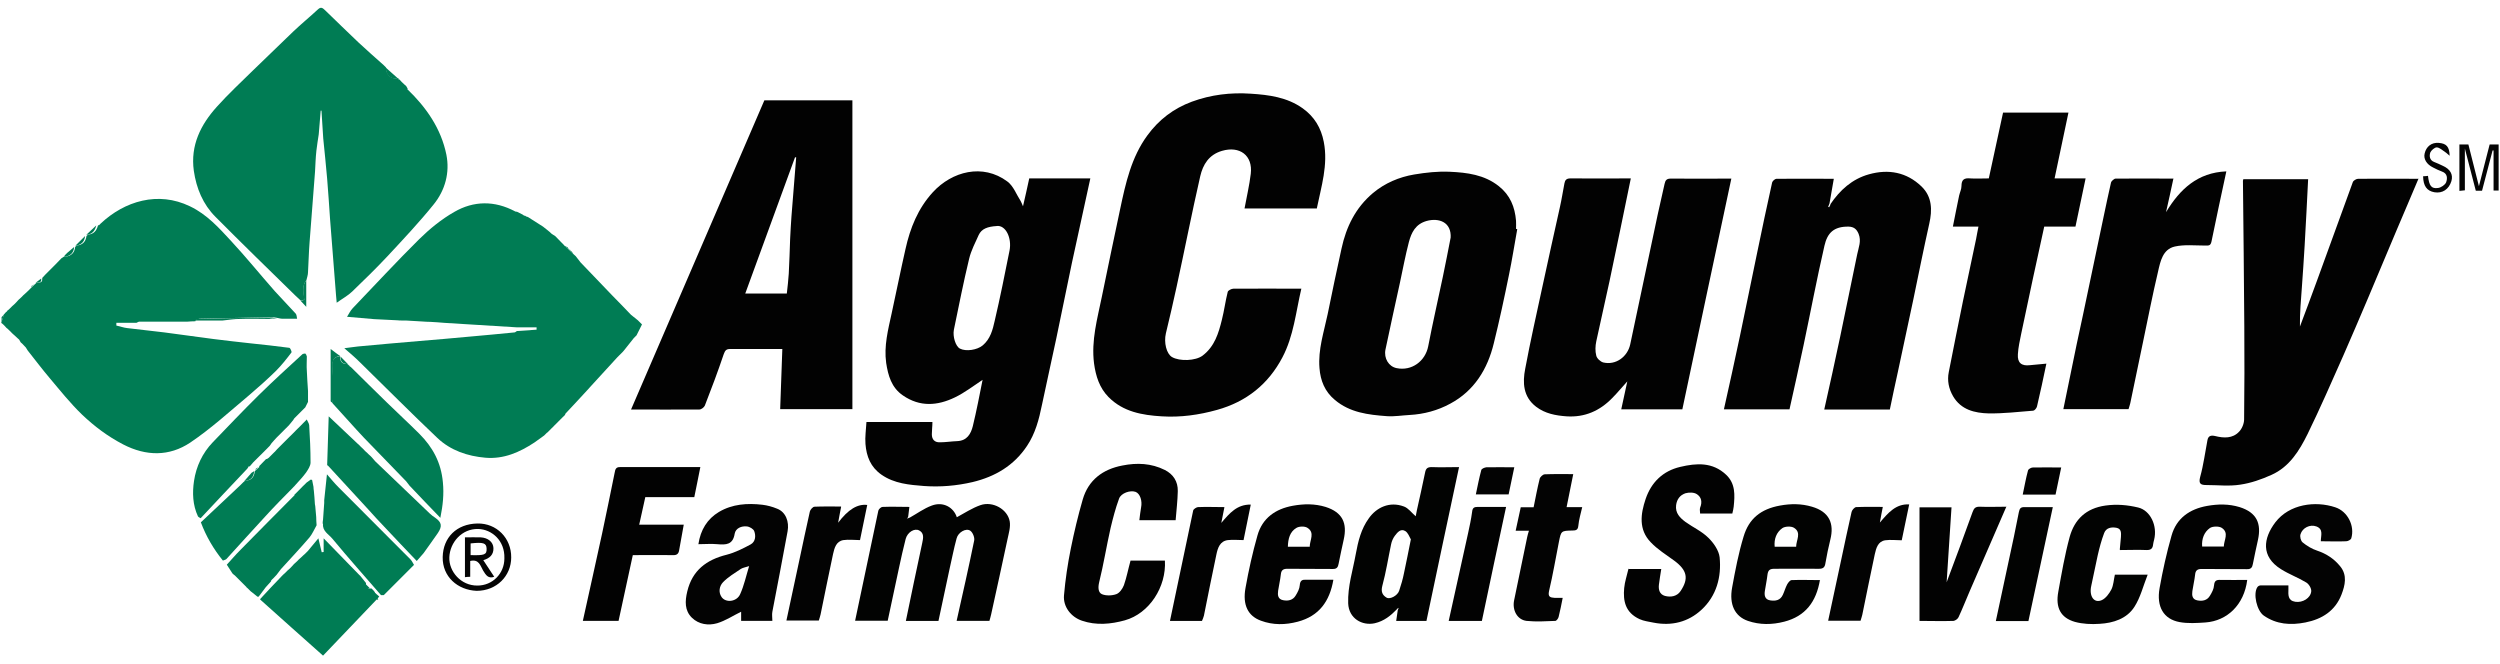 <?xml version="1.0" encoding="UTF-8"?><svg id="uuid-a65dd9c2-bbf5-4504-b418-579a5bbd0029" xmlns="http://www.w3.org/2000/svg" xmlns:xlink="http://www.w3.org/1999/xlink" viewBox="0 0 128.08 34"><defs><clipPath id="uuid-112d5a03-c4d6-443c-bd6c-811b76182880"><rect x=".08" width="128" height="34" fill="none" stroke-width="0"/></clipPath></defs><g clip-path="url(#uuid-112d5a03-c4d6-443c-bd6c-811b76182880)"><path d="m44.42,21.62h3.35c0,.22-.03.42-.03.63,0,.26.14.42.41.41.3,0,.6-.05.89-.06.5-.02.7-.37.8-.77.19-.78.34-1.57.5-2.37-.47.31-.92.66-1.42.9-.89.43-1.79.5-2.66-.1-.59-.4-.76-1.02-.86-1.67-.12-.87.1-1.7.28-2.53.24-1.1.46-2.2.71-3.3.24-1.08.64-2.08,1.4-2.91.98-1.07,2.56-1.49,3.82-.55.31.23.46.66.68,1,.04.06.06.14.12.27.12-.51.22-.97.32-1.43h3.13c-.31,1.44-.63,2.87-.94,4.31-.27,1.29-.53,2.58-.8,3.87-.24,1.14-.5,2.28-.74,3.43-.15.74-.34,1.46-.76,2.09-.67,1.01-1.63,1.58-2.8,1.86-.82.19-1.65.26-2.48.2-.75-.06-1.52-.12-2.18-.58-.56-.39-.77-.94-.82-1.57-.03-.37.03-.75.05-1.13h0Zm6.65-10.04c-.48.03-.78.14-.93.46-.18.4-.39.8-.49,1.22-.29,1.2-.53,2.42-.78,3.63-.07.35.09.86.31.97.31.16.88.07,1.16-.16.4-.33.52-.81.62-1.26.28-1.19.52-2.4.76-3.6.13-.65-.2-1.33-.67-1.26h0Z" fill="#020202" stroke-width="0"/><path d="m67.45,10.68h-3.69c.11-.6.25-1.19.32-1.78.11-.94-.57-1.44-1.48-1.17-.67.2-.97.7-1.11,1.3-.43,1.88-.8,3.78-1.21,5.66-.17.8-.36,1.59-.55,2.39-.11.47.03,1.04.31,1.21.39.23,1.21.2,1.57-.07.62-.47.82-1.15.99-1.84.12-.47.18-.96.3-1.43.02-.07.19-.16.29-.16,1.15-.01,2.3,0,3.48,0-.28,1.19-.39,2.42-.97,3.52-.72,1.37-1.84,2.27-3.35,2.69-.93.26-1.87.39-2.83.33-1-.06-1.98-.23-2.73-.99-.46-.47-.65-1.06-.74-1.72-.15-1.18.17-2.29.4-3.42.31-1.5.62-3,.94-4.5.28-1.32.57-2.64,1.39-3.76.59-.81,1.34-1.38,2.28-1.73.98-.36,1.99-.48,3.02-.41.93.06,1.86.18,2.66.75.6.43.94,1,1.08,1.72.23,1.18-.13,2.29-.36,3.42h0Z" fill="#020202" stroke-width="0"/><path d="m40.08,17.88c-.93,0-1.8,0-2.67,0-.2,0-.26.07-.33.26-.3.89-.63,1.77-.97,2.64-.04.09-.18.2-.28.2-1.16.01-2.32,0-3.5,0,2.28-5.29,4.56-10.57,6.83-15.84h4.51v15.82h-3.7c.04-1.02.07-2.03.11-3.08h0Zm.72-9.82s-.05,0-.07,0c-.85,2.33-1.7,4.66-2.55,6.98h2.13c.04-.36.08-.69.1-1.02.03-.59.05-1.18.07-1.78.02-.39.04-.79.07-1.18.08-1,.16-2,.24-3Z" fill="#020202" stroke-width="0"/><path d="m77.73,11.75c-.14.77-.26,1.55-.42,2.32-.24,1.18-.49,2.35-.78,3.52-.32,1.32-1,2.43-2.23,3.09-.64.35-1.35.54-2.08.58-.39.02-.79.09-1.18.06-.94-.07-1.88-.18-2.65-.83-.52-.43-.74-.99-.79-1.63-.08-.95.23-1.86.42-2.77.23-1.12.46-2.24.71-3.36.24-1.11.72-2.09,1.61-2.84.61-.51,1.34-.82,2.11-.95.6-.1,1.22-.17,1.83-.14.88.04,1.77.15,2.51.74.58.46.82,1.06.88,1.77.01.14,0,.28,0,.42.02,0,.04,0,.06.01h0Zm-3.41.44c.05-.82-.61-1.04-1.23-.87-.57.16-.78.59-.91,1.08-.18.69-.31,1.39-.46,2.09-.25,1.14-.5,2.28-.74,3.42-.09.45.17.87.57.95.77.16,1.47-.35,1.62-1.12.23-1.19.5-2.37.75-3.56.14-.67.27-1.34.4-2.01h0Z" fill="#020202" stroke-width="0"/><path d="m83.55,9.14c-.36,1.76-.72,3.51-1.09,5.26-.22,1.03-.46,2.06-.68,3.09-.05.24-.06.5,0,.73.03.14.21.31.36.35.63.15,1.24-.28,1.38-.93.47-2.22.94-4.44,1.41-6.66.11-.52.24-1.04.35-1.56.04-.18.1-.27.31-.27,1.03.01,2.06,0,3.11,0-.84,3.95-1.68,7.88-2.51,11.82h-3.13c.1-.48.21-.96.31-1.43-.26.28-.5.58-.77.85-.64.66-1.41,1-2.34.94-.56-.04-1.1-.14-1.56-.49-.67-.51-.7-1.24-.56-1.95.26-1.4.58-2.8.88-4.2.29-1.36.6-2.73.9-4.09.09-.4.15-.8.23-1.21.03-.16.1-.25.3-.25,1.03.01,2.06,0,3.11,0h0Z" fill="#020202" stroke-width="0"/><path d="m93.77,10.47c.49-.73,1.12-1.3,1.98-1.54,1-.28,1.93-.11,2.69.62.55.53.56,1.21.4,1.91-.29,1.3-.55,2.6-.82,3.9-.26,1.23-.53,2.46-.79,3.7-.14.64-.28,1.28-.41,1.92h-3.36c.28-1.26.56-2.5.82-3.75.3-1.4.57-2.8.87-4.21.07-.34.22-.67.07-1.04-.1-.24-.24-.36-.51-.37-.76-.01-1.09.32-1.24.98-.39,1.69-.71,3.4-1.07,5.1-.23,1.1-.48,2.19-.72,3.28h-3.36c.28-1.26.56-2.51.82-3.75.3-1.4.57-2.8.87-4.21.25-1.22.51-2.44.78-3.66.02-.08.15-.19.22-.19.97-.01,1.94,0,2.94,0-.08.44-.15.85-.22,1.26-.02.06-.05.12-.07.18.02,0,.03.01.05.02.02-.05.05-.09.07-.14h0Z" fill="#020202" stroke-width="0"/><path d="m123.91,9.14c-.38.89-.75,1.78-1.13,2.66-.49,1.16-.97,2.31-1.46,3.47-.42.98-.83,1.96-1.26,2.93-.6,1.35-1.19,2.71-1.84,4.04-.42.85-.93,1.68-1.85,2.09-.51.23-1.05.42-1.6.5-.56.09-1.15.02-1.72.02-.29,0-.43-.05-.33-.42.17-.61.25-1.25.37-1.87.04-.24.19-.27.4-.22.44.11.89.13,1.22-.22.15-.15.26-.42.26-.63.02-1.58.02-3.17.01-4.75-.02-2.49-.04-4.99-.07-7.48,0-.02.01-.04.02-.08h3.32c-.06,1.14-.11,2.28-.18,3.42-.04.7-.09,1.41-.14,2.11-.05.67-.11,1.34-.1,2.02.29-.78.59-1.56.87-2.34.62-1.69,1.22-3.37,1.84-5.06.03-.08.18-.17.27-.17,1.02-.01,2.04,0,3.08,0h0Z" fill="#020202" stroke-width="0"/><path d="m105.25,9.14h1.6c-.18.84-.35,1.65-.52,2.47h-1.6c-.19.89-.39,1.78-.58,2.66-.2.94-.4,1.89-.6,2.83-.07.35-.15.69-.17,1.05-.03.44.19.61.61.56.27-.03.55-.05.85-.08-.16.76-.31,1.48-.48,2.19-.02.09-.12.21-.19.22-.76.06-1.53.15-2.29.14-.71-.02-1.41-.18-1.82-.88-.22-.38-.31-.8-.22-1.24.24-1.22.48-2.43.73-3.65.22-1.06.45-2.11.67-3.17.04-.2.07-.4.12-.63h-1.31c.11-.55.21-1.07.32-1.59.04-.17.12-.33.12-.49,0-.33.14-.42.45-.39.3.02.61,0,.95,0,.24-1.12.49-2.25.73-3.37h3.35c-.24,1.12-.47,2.22-.71,3.37h0Z" fill="#020202" stroke-width="0"/><path d="m111.35,9.14c-.13.6-.25,1.17-.38,1.73.71-1.18,1.62-2.03,3.09-2.09-.26,1.22-.52,2.4-.76,3.59-.05.24-.16.21-.34.21-.51,0-1.05-.06-1.54.05-.62.14-.74.76-.86,1.29-.28,1.18-.51,2.37-.76,3.56-.22,1.06-.44,2.11-.66,3.17-.02.1-.06.2-.09.31h-3.34c.23-1.11.45-2.21.68-3.31.22-1.02.44-2.04.65-3.06.25-1.19.5-2.38.75-3.57.12-.55.23-1.11.36-1.66.02-.09.16-.21.24-.21.96-.01,1.92,0,2.94,0h0Z" fill="#020202" stroke-width="0"/><path d="m46.59,26.53c.38-.21.74-.48,1.15-.63.59-.22,1.12.1,1.28.6.39-.21.78-.47,1.21-.62.63-.22,1.39.21,1.5.83.05.29-.05.61-.11.9-.27,1.29-.56,2.57-.84,3.86-.02.11-.06.22-.09.34h-1.68c.31-1.38.62-2.75.9-4.12.03-.15-.07-.41-.2-.5-.22-.15-.62.08-.7.39-.14.51-.24,1.04-.36,1.56-.19.89-.38,1.78-.57,2.67h-1.67c.28-1.34.55-2.67.84-4,.06-.26.09-.5-.15-.63-.25-.14-.61.09-.7.43-.13.5-.24,1.01-.35,1.52-.19.89-.38,1.78-.57,2.67h-1.67c.4-1.89.79-3.76,1.19-5.64.02-.08.14-.19.22-.19.46-.02.91,0,1.37,0-.02.18-.04.33-.06.49-.02.04-.03.08-.05.12.03-.02.06-.04.1-.06h0Z" fill="#020302" stroke-width="0"/><path d="m58.37,26.66c.03-.23.05-.45.09-.66.07-.34-.05-.71-.28-.8-.27-.1-.75.06-.85.35-.18.49-.31.99-.43,1.49-.21.93-.36,1.87-.59,2.8-.06.26-.05.51.14.6.21.09.52.08.74,0,.17-.06.32-.28.39-.46.14-.4.22-.83.34-1.26h1.76c.08,1.35-.8,2.71-2.05,3.06-.72.2-1.47.27-2.2.02-.56-.19-.97-.71-.92-1.3.07-.81.19-1.61.35-2.4.17-.84.37-1.68.61-2.51.29-1,1.03-1.55,2.03-1.74.75-.15,1.48-.12,2.18.23.43.22.67.59.66,1.08-.01.49-.07.99-.11,1.49h-1.86,0Z" fill="#020202" stroke-width="0"/><path d="m83.46,29.15h1.65c-.04.27-.09.54-.12.8-.03.26.03.5.31.58.31.08.62.02.8-.25.42-.63.35-1.06-.33-1.56-.41-.3-.85-.57-1.2-.94-.63-.65-.52-1.45-.26-2.22.29-.85.88-1.43,1.77-1.64.84-.2,1.66-.25,2.35.4.49.46.45,1.05.39,1.64-.01.11-.04.22-.07.35h-1.65c0-.1-.03-.21,0-.3.12-.29.07-.55-.18-.7-.14-.09-.39-.09-.57-.04-.27.09-.44.3-.48.61-.05.41.2.65.48.86.39.28.84.48,1.17.81.27.26.54.65.58,1,.1,1.01-.16,1.98-.93,2.69-.68.63-1.53.84-2.45.66-.24-.05-.5-.08-.72-.18-.74-.34-.85-.94-.79-1.59.03-.33.14-.64.22-.99h0Z" fill="#020202" stroke-width="0"/><path d="m71.57,31.21c-.32.33-.66.61-1.14.72-.64.14-1.33-.24-1.36-1.02-.03-.87.24-1.69.39-2.53.12-.65.27-1.28.67-1.83.39-.55,1.06-.88,1.8-.6.22.08.38.31.6.5.02-.09.04-.2.06-.31.14-.64.29-1.28.42-1.93.04-.21.12-.28.34-.28.46.02.91,0,1.4,0-.56,2.63-1.12,5.25-1.67,7.88h-1.55c.03-.19.05-.37.08-.55.02-.04.03-.08.05-.12-.03.02-.06.04-.1.06h0Zm.71-3.58c-.07-.12-.14-.33-.28-.42-.24-.15-.41.07-.54.24-.09.12-.16.28-.19.43-.15.71-.26,1.43-.45,2.13-.08.3,0,.48.22.61.18.1.56-.11.64-.35.1-.3.19-.6.25-.91.12-.54.22-1.09.35-1.72h0Z" fill="#020302" stroke-width="0"/><path d="m32.73,26.88h2.3c-.08.46-.16.89-.24,1.33-.03.17-.13.24-.31.23-.68-.01-1.36,0-2.06,0-.24,1.13-.49,2.25-.73,3.37h-1.83c.33-1.51.67-3,.99-4.49.22-1.03.43-2.07.64-3.1.03-.17.06-.3.29-.29,1.35,0,2.7,0,4.1,0-.1.53-.21,1.03-.31,1.54h-2.51c-.1.46-.2.91-.31,1.4h0Z" fill="#020202" stroke-width="0"/><path d="m35.78,27.88c.11-.73.45-1.29,1.05-1.65.69-.41,1.46-.46,2.23-.37.25.03.51.1.75.2.45.17.63.67.54,1.16-.25,1.38-.52,2.75-.78,4.12-.03.15,0,.3,0,.47h-1.6v-.47c-.41.2-.8.46-1.23.59-.45.13-.94.06-1.29-.28-.38-.37-.36-.85-.24-1.35.26-1.08.98-1.62,2.02-1.88.43-.11.84-.32,1.23-.53.25-.14.27-.44.18-.68-.04-.11-.24-.23-.38-.24-.27-.03-.57.09-.62.37-.09.57-.44.58-.89.54-.31-.03-.63,0-.97,0h0Zm2.61,1.12c-.23.07-.35.09-.44.15-.31.21-.65.41-.91.68-.18.19-.25.5-.07.76.22.31.78.24.95-.15.2-.44.3-.92.46-1.44h0Z" fill="#030303" stroke-width="0"/><path d="m68.31,29.71c-.19,1.1-.73,1.85-1.82,2.14-.64.17-1.27.18-1.89-.05-.66-.24-.95-.8-.79-1.68.16-.9.36-1.8.61-2.68.25-.9.93-1.37,1.82-1.53.56-.1,1.11-.11,1.67.06.88.28,1.12.84.93,1.68-.09.41-.18.82-.26,1.23-.03.18-.1.28-.31.27-.77-.01-1.55,0-2.32-.01-.22,0-.31.08-.33.29-.03.28-.1.56-.14.84-.03.22-.01.43.26.48.25.05.5,0,.64-.24.1-.16.2-.35.21-.53.02-.25.13-.29.33-.28.45,0,.91,0,1.38,0Zm-2.33-1.7h1.12c0-.34.28-.72-.12-.97-.14-.09-.43-.08-.57.01-.33.2-.42.56-.43.96h0Z" fill="#020202" stroke-width="0"/><path d="m93.24,29.71c-.19,1.13-.75,1.86-1.83,2.14-.62.16-1.25.17-1.86-.04-.67-.23-.97-.84-.81-1.71.16-.88.33-1.77.59-2.62.27-.9.87-1.4,1.87-1.58.55-.1,1.09-.1,1.63.06.89.26,1.15.86.94,1.69-.1.4-.18.8-.25,1.2-.03.21-.11.29-.33.29-.76-.01-1.52,0-2.29,0-.24,0-.32.08-.35.31-.03.27-.09.54-.13.81-.04.23-.01.46.28.5.26.04.51,0,.64-.29.08-.17.13-.36.22-.53.05-.09.15-.22.23-.22.48-.02.96,0,1.46,0h0Zm-1.22-1.7c0-.34.29-.72-.11-.97-.14-.09-.46-.08-.6.02-.3.21-.43.56-.39.95h1.1Z" fill="#020302" stroke-width="0"/><path d="m115.13,29.71c-.16,1.28-1.03,2.1-2.14,2.18-.44.03-.9.06-1.33-.02-.81-.15-1.19-.78-1.02-1.74.16-.9.36-1.8.61-2.68.25-.9.93-1.37,1.82-1.53.56-.1,1.11-.11,1.67.06.89.28,1.12.85.94,1.68-.09.41-.18.82-.26,1.23-.03.18-.1.28-.31.27-.77-.01-1.55,0-2.32-.01-.22,0-.31.08-.33.29-.03.28-.1.56-.14.84-.03.22-.01.43.26.48.26.05.5,0,.64-.24.1-.16.2-.35.21-.53.02-.24.12-.29.33-.28.46.01.91,0,1.37,0h0Zm-1.2-1.7c0-.34.29-.71-.11-.97-.15-.09-.46-.08-.6.01-.3.21-.43.56-.4.95h1.11,0Z" fill="#020202" stroke-width="0"/><path d="m117.24,29.99c0,.09,0,.14,0,.2-.01.29-.03.58.35.64.38.06.79-.19.82-.54.01-.15-.12-.37-.26-.45-.41-.25-.88-.42-1.29-.68-1.04-.65-.91-1.58-.29-2.4.72-.94,2.05-1.11,3.07-.77.64.21,1.01.96.82,1.59-.02.07-.17.15-.26.15-.43.02-.87,0-1.3,0,0-.29.15-.62-.23-.76-.32-.12-.71.07-.81.4-.04.12.01.34.11.42.22.18.47.33.74.42.48.16.87.42,1.18.8.38.46.25.98.07,1.45-.32.83-.99,1.26-1.85,1.43-.76.15-1.48.1-2.13-.35-.36-.25-.56-1.12-.33-1.46.03-.05.11-.09.17-.09.47,0,.93,0,1.42,0h0Z" fill="#030303" stroke-width="0"/><path d="m108.6,28.16c.02-.24.04-.44.06-.65.01-.2.03-.42-.23-.47-.26-.05-.53,0-.63.27-.14.37-.24.75-.33,1.14-.12.52-.21,1.04-.33,1.56-.12.52.13.91.53.74.21-.09.39-.34.5-.55.11-.22.12-.5.18-.76h1.68c-.23.58-.37,1.17-.68,1.65-.39.61-1.08.83-1.78.87-.42.03-.87.01-1.27-.1-.73-.21-1-.73-.85-1.54.17-.94.33-1.88.58-2.8.25-.91.84-1.48,1.84-1.62.58-.08,1.12-.03,1.67.1.63.15,1,.94.82,1.65-.02.08-.04.15-.05.23-.02.2-.09.3-.32.3-.45-.02-.91,0-1.36,0h0Z" fill="#020302" stroke-width="0"/><path d="m102.78,25.98c-.63,1.46-1.25,2.89-1.87,4.31-.19.44-.37.9-.57,1.33-.04.09-.17.18-.26.19-.57.02-1.15,0-1.74,0v-5.82h1.64c-.08,1.25-.16,2.5-.25,3.84.47-1.26.91-2.42,1.33-3.6.07-.19.14-.27.35-.27.46.02.91,0,1.39,0h0Z" fill="#020202" stroke-width="0"/><path d="m80.06,30.63c-.07.35-.13.67-.21.98-.02.08-.11.2-.17.2-.49.02-.99.05-1.47,0-.49-.06-.74-.56-.64-1.05.23-1.08.44-2.16.67-3.24.02-.1.05-.2.09-.33h-.68c.09-.43.18-.81.26-1.2h.66c.1-.49.19-.98.31-1.46.02-.09.16-.22.25-.23.49-.02.98-.01,1.47-.01-.11.56-.22,1.1-.34,1.69h.8c-.08.34-.17.65-.2.96-.02.21-.12.24-.3.24-.58.01-.58.02-.69.56-.17.85-.31,1.7-.51,2.54-.07.32.08.33.29.35.14,0,.28,0,.43,0h0Z" fill="#030303" stroke-width="0"/><path d="m97.81,25.85c-.13.63-.26,1.24-.38,1.83-.28,0-.57-.04-.85,0-.37.06-.46.4-.53.71-.22,1.03-.43,2.07-.64,3.1-.02.1-.06.2-.09.31h-1.66c.22-1.03.44-2.05.66-3.08.18-.83.35-1.67.54-2.49.02-.1.15-.24.23-.25.45-.02.91-.01,1.37-.01-.05.26-.1.5-.15.8.43-.5.81-.96,1.5-.93h0Z" fill="#030303" stroke-width="0"/><path d="m61.59,31.81h-1.65c.4-1.9.79-3.78,1.19-5.66.02-.07.16-.16.24-.17.44-.02.89,0,1.36,0-.05.26-.1.49-.16.81.43-.51.81-.95,1.51-.94-.13.63-.25,1.23-.37,1.82-.26,0-.53-.03-.8,0-.41.05-.52.4-.59.73-.22,1.04-.43,2.09-.64,3.14-.02.09-.06.17-.1.27h0Z" fill="#020202" stroke-width="0"/><path d="m43.09,25.98c-.05.26-.1.5-.15.8.52-.69,1-.97,1.49-.91-.13.61-.25,1.22-.37,1.8-.28,0-.57-.04-.85,0-.37.06-.46.4-.53.71-.22,1.03-.43,2.07-.64,3.1-.02.1-.06.2-.09.31h-1.66c.22-1.03.44-2.05.66-3.08.18-.83.35-1.67.54-2.5.02-.1.15-.24.23-.25.45-.02.91-.01,1.37-.01h0Z" fill="#030303" stroke-width="0"/><path d="m75.91,31.81h-1.69c.33-1.51.66-2.99.99-4.48.08-.37.16-.73.21-1.11.02-.21.11-.25.29-.25.48,0,.96,0,1.45,0-.42,1.95-.83,3.89-1.24,5.84h0Z" fill="#020202" stroke-width="0"/><path d="m103.93,31.82h-1.68c.22-1.04.44-2.06.66-3.08.18-.83.36-1.66.52-2.5.04-.19.09-.26.28-.26.48,0,.96,0,1.46,0-.42,1.95-.83,3.88-1.25,5.84h0Z" fill="#020302" stroke-width="0"/><path d="m24.42,30.27c-.98-.04-1.76-.73-1.74-1.73.02-1,.71-1.7,1.78-1.72.98-.02,1.74.75,1.73,1.74,0,.95-.75,1.71-1.77,1.71Zm1.42-1.67c.03-.9-.64-1.48-1.34-1.5-.84-.02-1.45.69-1.48,1.45-.03.72.59,1.46,1.44,1.45.77,0,1.38-.61,1.38-1.39Z" fill="#040404" stroke-width="0"/><path d="m127.7,7.71c-.18.68-.36,1.37-.54,2.06h-.32c-.18-.68-.36-1.37-.56-2.16v2.14c-.09.01-.18.02-.28.03v-2.38h.46c.18.73.37,1.46.54,2.14.17-.67.36-1.4.55-2.14h.46v2.36h-.26v-2.05s-.03,0-.04,0h0Z" fill="#040404" stroke-width="0"/><path d="m77.58,23.94c-.1.47-.19.93-.29,1.39h-1.68c.09-.43.17-.84.28-1.25.02-.07.17-.13.26-.14.47-.01.93,0,1.43,0h0Z" fill="#030303" stroke-width="0"/><path d="m103.63,25.33c.09-.42.16-.83.27-1.23.02-.07.16-.15.25-.15.48-.01.96,0,1.45,0-.1.46-.19.92-.29,1.39h-1.68Z" fill="#020202" stroke-width="0"/><path d="m125.5,7.98c-.08-.06-.15-.14-.23-.19-.14-.09-.28-.23-.43-.24-.11,0-.28.15-.33.26-.06.18-.04.4.2.49.15.06.29.12.43.19.39.17.55.45.45.79-.13.42-.46.64-.87.57-.39-.07-.57-.32-.58-.82.08,0,.17-.01.25-.02.06.51.17.67.52.62.15-.02.36-.16.41-.29.07-.19.08-.45-.21-.55-.16-.06-.31-.13-.46-.21-.33-.16-.5-.44-.43-.72.08-.35.35-.57.72-.54.39.03.55.19.56.66Z" fill="#040404" stroke-width="0"/><path d="m0,16.33c.07-.07.14-.15.21-.22-.05.15-.1.29-.14.44-.02,0-.04,0-.06,0v-.21Z" fill="#007c54" stroke-width="0"/><path d="m28.02,22.17s-.09.09-.14.14c-.17.12-.33.24-.5.36-.76.5-1.57.86-2.51.78-.92-.08-1.78-.37-2.46-1.01-1.35-1.28-2.66-2.6-3.99-3.9-.23-.23-.48-.44-.78-.7.27-.03.49-.07.7-.09,1.05-.1,2.1-.19,3.15-.28.84-.07,1.68-.14,2.52-.22.78-.07,1.56-.14,2.35-.22.04,0,.08-.05.12-.07.34-.02.68-.05,1.01-.07,0-.04,0-.08,0-.12h-1.01c-1.24-.08-2.48-.15-3.72-.23-.24-.02-.48-.04-.71-.05-.14,0-.28-.01-.42-.02-.28-.02-.56-.03-.85-.05h-.14s-.05,0-.07,0c-.07,0-.14,0-.2-.01-.4-.02-.8-.04-1.2-.06-.45-.04-.9-.08-1.39-.12.09-.14.17-.32.3-.45,1.13-1.18,2.24-2.38,3.4-3.53.54-.53,1.14-1.02,1.79-1.39,1-.58,2.07-.59,3.12-.03.03.02.07.01.1.02.1.05.19.09.28.14.02.02.05.04.07.05.02.01.04.02.06.01.03.02.05.04.08.05.02,0,.04.01.07.02.26.16.52.33.77.49.12.09.24.19.35.28.02.02.05.05.07.07.02.02.05.04.07.05.05.03.09.06.14.09.12.12.24.24.35.36.02.02.05.04.07.07.02.03.05.05.07.08.03.02.05.04.08.06h0s.1.09.14.14h0s.05.05.08.07h0s.09.09.14.14h0s.07.06.1.09c0,0,.02.02.02.02.08.1.16.21.24.31.54.56,1.08,1.13,1.62,1.69.32.33.65.66.97,1,.12.09.23.18.35.28.02.02.05.05.07.07h0s.09.09.14.14h0c-.09.18-.19.37-.28.56-.05.05-.09.09-.14.14-.17.21-.33.42-.5.63-.02.02-.04.05-.06.07-.1.1-.19.19-.28.28-.47.51-.94,1.03-1.41,1.54-.02.03-.05.05-.07.08-.39.42-.78.85-1.18,1.27-.01.02-.02.04-.02.06-.05.05-.09.1-.14.14h0c-.07.07-.14.14-.21.21-.07.07-.14.14-.21.21h0s-.09.1-.14.14h0c-.07.07-.14.14-.21.21h0Z" fill="#007c54" stroke-width="0"/><path d="m20.86,4.56c.98.94,1.74,2.03,2.01,3.37.18.91-.06,1.81-.65,2.54-.75.93-1.57,1.8-2.38,2.67-.58.62-1.19,1.21-1.8,1.8-.22.21-.5.36-.79.57-.02-.27-.05-.49-.06-.71-.09-1.19-.19-2.38-.28-3.57-.05-.69-.09-1.39-.15-2.08-.06-.69-.13-1.37-.2-2.06-.03-.47-.06-.95-.09-1.42-.01,0-.03,0-.04,0-.03.4-.07.8-.1,1.21-.04.28-.09.56-.12.84-.04.36-.05.72-.07,1.07-.09,1.21-.19,2.42-.28,3.63-.04.51-.05,1.02-.08,1.53,0,.13-.05.27-.08.4-.25.31-.14.66-.1,1-.05.02-.12.04-.18.06-.09-.09-.19-.17-.28-.26-1.37-1.34-2.75-2.68-4.1-4.04-.64-.64-.98-1.46-1.11-2.36-.18-1.3.35-2.36,1.18-3.28.59-.66,1.24-1.26,1.87-1.88.68-.66,1.36-1.32,2.04-1.97.41-.39.85-.75,1.27-1.14.17-.16.26-.05.38.06.56.54,1.11,1.08,1.68,1.62.43.4.87.79,1.31,1.18.03.03.07.07.1.1l.02.02c0,.38.26.62.61.54.02,0,.03.02.03.04,0,.01,0,.03-.01.04.01,0,.03,0,.04-.01.02,0,.03.01.04.03.03.03.06.07.09.1h0s.1.09.15.14h0s.05.05.08.07h0s.05.09.08.14h0Z" fill="#007c54" stroke-width="0"/><path d="m.06,16.55c.05-.15.1-.29.14-.44h0s.06-.06.09-.1c0-.01.02-.02.03-.03.01,0,.03,0,.04,0,0-.01,0-.03,0-.04,0-.02.01-.03.03-.03.03-.03.07-.06.1-.09,0,0,0,0,0,0,.05-.05.1-.1.14-.14h0s.05-.05.08-.07h0s.1-.09.14-.14h0s.06-.06.09-.1l.02-.02s.07-.06.1-.09h0s.1-.09.14-.14h0s.05-.05.08-.07h0s.1-.09.15-.14h0c.07-.07.14-.14.21-.21h0s.1-.09.15-.14h0s.05-.05.08-.07h0c.13-.03.32.03.29-.22.01-.02.02-.05.03-.07.01,0,.02-.01.03-.02.03-.03.06-.07.09-.1h0c.09-.09.19-.19.28-.28.07-.07.14-.14.21-.21.12-.12.24-.24.35-.36.05-.03.09-.06.14-.09.02.01.04.01.06.01.3-.03.47-.2.5-.5h0s.05-.05.08-.07h0c.3-.03.46-.19.5-.49h0s.05-.05.08-.07h0c.3-.02.44-.21.51-.47.02-.01.03-.02.05-.01.03-.03.05-.05.08-.08,1.23-1.16,2.95-1.68,4.58-.89.88.42,1.49,1.11,2.12,1.79.77.83,1.48,1.71,2.23,2.56.35.39.72.76,1.07,1.15.05.06.05.17.07.26-.14,0-.28,0-.42,0-.05,0-.09,0-.14,0-.07,0-.14,0-.21,0-.05,0-.09-.01-.14-.02-.09-.02-.19-.04-.28-.05-.18,0-.35-.01-.53,0-1.09.02-2.18.05-3.26.07-.07,0-.15.05-.22.07,0,.02,0,.04-.01.06-.14,0-.28.01-.41.02-.82,0-1.64,0-2.46,0-.05,0-.1.04-.15.06h-1.03s0,.09,0,.14c.19.04.37.11.56.13.63.08,1.26.14,1.89.22.84.11,1.69.23,2.53.34.63.08,1.26.15,1.89.22.66.07,1.33.14,1.99.23.05,0,.14.21.11.24-.25.33-.51.66-.8.95-.44.43-.9.84-1.37,1.24-.99.83-1.95,1.71-3.02,2.43-1.07.71-2.25.7-3.43.09-.79-.41-1.48-.93-2.11-1.53-.59-.57-1.11-1.22-1.64-1.85-.39-.46-.76-.95-1.14-1.43-.03-.05-.07-.11-.1-.16l-.02-.02c-.05-.06-.11-.12-.16-.17h0s-.05-.04-.08-.07h0s-.05-.09-.08-.14h0s-.05-.04-.08-.07h0s-.1-.09-.15-.14h0s-.05-.05-.08-.07h0s-.1-.09-.14-.14h0c-.06-.05-.11-.1-.17-.16-.01,0-.02-.01-.03-.02-.03-.03-.06-.07-.09-.1h0s-.05-.05-.07-.07h0s-.05-.04-.08-.07h0s0,0,0,0Z" fill="#007c54" stroke-width="0"/><path d="m19.3,30.71c-.93.97-1.85,1.94-2.75,2.88-1.13-1-2.14-1.91-3.16-2.82-.02-.02-.05-.05-.07-.07h0c.37-.4.74-.8,1.12-1.19.03-.03.05-.05.08-.08h0s.08-.07.08-.07h0s.09-.09.14-.14h0s.05-.05.08-.07h0s.1-.09.14-.14h0s.06-.07.09-.1l.02-.02s.07-.06.1-.09h0s.1-.09.14-.14h0s.05-.05.08-.07h0s.1-.09.15-.14h0s.05-.05.08-.07h0s.1-.1.15-.15c.16-.19.32-.38.54-.65.07.29.12.5.17.71.03,0,.06,0,.1-.01v-.7c.63.65,1.22,1.25,1.81,1.86.03.03.05.05.08.08h0c.09.11.19.23.28.35h0c-.02.21.07.3.28.28h0s.1.09.14.14h0c.07.15.14.29.21.44h0Z" fill="#007c54" stroke-width="0"/><path d="m12.76,23.87s-.06.09-.09.14c-.8.85-1.6,1.69-2.39,2.54-.05-.03-.12-.06-.14-.1-.27-.58-.29-1.21-.2-1.81.11-.74.43-1.43.96-1.98.78-.81,1.55-1.62,2.35-2.41.73-.72,1.49-1.41,2.24-2.1.03-.03.1-.03.15-.04.02.03.04.05.06.08,0,.02,0,.05.02.07,0,.25-.02.49,0,.74.01.34.04.68.06,1.03,0,.19,0,.37,0,.56-.05.09-.09.19-.14.28-.05.05-.09.09-.14.14-.02.02-.05.05-.07.07-.12.12-.23.23-.35.35-.02.03-.04.05-.05.08-.08.09-.15.18-.23.28-.02.02-.05.05-.07.07-.02.02-.04.05-.07.07-.02.02-.05.05-.07.07h0s-.05.05-.07.07h0c-.09.09-.19.19-.28.28h0s-.05.05-.07.07h0c-.09.09-.17.19-.26.29-.03.04-.06.09-.09.13-.21.21-.42.43-.64.64-.07.07-.14.14-.21.21-.06.07-.13.15-.19.22h0Z" fill="#007c54" stroke-width="0"/><path d="m17.96,18.79c.62.61,1.24,1.23,1.86,1.83.55.54,1.12,1.06,1.66,1.6.69.69,1.12,1.48,1.21,2.49.06.61,0,1.18-.13,1.82-.56-.58-1.07-1.11-1.58-1.65-.06-.07-.11-.15-.17-.22-.72-.75-1.45-1.49-2.17-2.24-.53-.56-1.03-1.14-1.55-1.7-.02-.03-.05-.05-.07-.08h0c.01-.13.04-.27.04-.4,0-.48,0-.95-.04-1.43-.02-.31.04-.52.39-.56l.02.02c-.02.26.11.39.37.38h0s.1.09.14.14h0Z" fill="#007c54" stroke-width="0"/><path d="m16.76,23.86c.03-.83.05-1.66.08-2.53.52.49.99.94,1.47,1.39.04.03.07.07.11.1,0,0,.02.01.01.01.03.03.06.07.1.1h0s.1.09.14.14h0s.05.05.07.07h0s.05.04.08.07h0s.05.05.07.07h0s.07.06.1.09l.02.02s.06.07.09.1h0s.08.1.13.15c.93.89,1.86,1.78,2.79,2.67.08.08.18.15.27.21.34.24.38.43.14.79-.24.35-.49.69-.73,1.03-.11.12-.22.25-.35.4-.56-.59-1.11-1.16-1.65-1.74-.29-.3-.57-.61-.85-.92-.69-.75-1.38-1.5-2.07-2.25h0Z" fill="#007c54" stroke-width="0"/><path d="m15.71,21.48c.04.1.12.2.13.3.04.64.07,1.28.07,1.92,0,.17-.13.36-.23.51-.16.22-.35.42-.54.63-.02.03-.05.05-.07.08-.02.02-.04.03-.05.05-.49.5-.98.99-1.45,1.51-.66.71-1.31,1.44-1.97,2.16-.04.04-.12.05-.18.08-.48-.59-.86-1.24-1.13-1.96.68-.64,1.35-1.27,2.03-1.91.05-.05.1-.1.15-.15h0s.05-.04.08-.07h0c.31-.01.48-.18.5-.49h0s.05-.05.08-.07h0s.1-.09.15-.14c0-.02,0-.04,0-.05.12-.12.24-.24.35-.36.02,0,.04,0,.07-.02.02-.02.05-.04.07-.05.02-.02.05-.05.07-.07l.21-.21s.05-.04.07-.07c.02-.03.05-.05.07-.08.02-.02.05-.05.07-.07.07-.07.14-.14.21-.21h0s.09-.09.14-.14h0s.05-.05.07-.07h0s.05-.05.07-.07c.02-.02.05-.05.07-.07.12-.12.24-.23.35-.35h0s.05-.05.07-.07h0c.1-.09.19-.19.28-.28h0c.07-.07.14-.14.21-.21h0Z" fill="#007c54" stroke-width="0"/><path d="m16.53,26.82c0-.07.01-.14.02-.2.02-.28.04-.57.06-.85,0-.05,0-.1,0-.14.04-.42.09-.84.14-1.33.22.25.39.46.58.65,1.23,1.24,2.47,2.47,3.7,3.71.08.08.12.19.18.28-.52.52-1.03,1.03-1.55,1.55-.05,0-.09,0-.14,0-.83-.96-1.68-1.91-2.49-2.89-.19-.23-.52-.39-.48-.76h0Z" fill="#007c54" stroke-width="0"/><path d="m15.08,25.35c.09-.09.19-.19.28-.28.09-.1.19-.19.28-.28h0s.05-.05.07-.07h0c.07-.05.14-.1.21-.15.02,0,.04.01.07.02.02.12.05.23.07.35,0,.07.01.14.02.21.02.21.04.43.05.64,0,.04.01.09.02.13.02.19.03.38.05.57,0,.14.01.28.02.42-.12.21-.22.45-.37.63-.47.55-.97,1.08-1.46,1.62-.07.1-.14.19-.22.29h0c-.05.05-.11.11-.16.17l-.02.02s-.07.06-.1.1c0,.02,0,.04-.01.05-.09.1-.18.2-.27.3-.12.16-.24.32-.36.48h-.03s-.03,0-.03,0c-.12-.09-.24-.19-.35-.28-.05-.05-.09-.09-.14-.14-.03-.02-.05-.05-.08-.07,0-.01,0-.02-.02-.03-.19-.19-.37-.37-.56-.56,0-.01-.01-.02-.03-.02-.03-.03-.07-.06-.1-.09-.09-.14-.18-.28-.29-.45.23-.25.45-.51.7-.76.92-.94,1.84-1.86,2.77-2.8h0Z" fill="#007c54" stroke-width="0"/><path d="m9.93,16.41c.07-.03.15-.07.22-.07,1.09-.03,2.18-.05,3.26-.07.18,0,.35,0,.53,0,0,.02,0,.04,0,.05-.05,0-.09.01-.14.02-.5,0-1-.02-1.5,0-.3,0-.6.05-.89.08-.05,0-.09,0-.14,0-.44,0-.89,0-1.33,0h0Z" fill="#007c54" stroke-width="0"/><path d="m17.43,18.24c-.35.03-.41.25-.39.56.03.47.04.95.04,1.43,0,.14-.03.27-.04.41-.04-.03-.1-.06-.1-.09,0-.86,0-1.71,0-2.67.22.17.36.27.5.37h0Z" fill="#007c54" stroke-width="0"/><path d="m15.41,15.42c.06-.02.13-.04.18-.06-.04-.34-.15-.69.1-1v1.36c-.12-.13-.2-.22-.28-.3h0Z" fill="#007c54" stroke-width="0"/><path d="m20.38,4.01c-.35.08-.62-.15-.61-.54.2.18.41.36.61.54Z" fill="#007c54" stroke-width="0"/><path d="m4.36,12.09c-.03.3-.2.46-.5.5.17-.17.33-.33.5-.5Z" fill="#007c54" stroke-width="0"/><path d="m4.93,11.55c-.06.27-.21.46-.51.48.17-.16.34-.32.51-.48Z" fill="#007c54" stroke-width="0"/><path d="m3.8,12.66c-.03.3-.2.46-.5.5,0-.02.01-.04.01-.07h0s.05-.05.07-.07h0s.05-.05.07-.07c.11-.1.23-.19.34-.29Z" fill="#007c54" stroke-width="0"/><path d="m17.82,18.65c-.26,0-.39-.12-.37-.38.12.13.25.26.37.38Z" fill="#007c54" stroke-width="0"/><path d="m19.09,30.27c.11.1.23.19.34.29-.04.05-.09.1-.13.15-.07-.15-.14-.29-.21-.44h0Z" fill="#007c54" stroke-width="0"/><path d="m29.73,13.44c-.08-.1-.16-.21-.24-.31.08.1.16.21.24.31Z" fill="#007c54" stroke-width="0"/><path d="m13.94,16.32s0-.04,0-.05c.09.02.19.04.28.05-.1,0-.19,0-.29,0h0Z" fill="#007c54" stroke-width="0"/><path d="m1.05,17.6c.05.06.11.12.16.17-.05-.06-.11-.12-.16-.17Z" fill="#007c54" stroke-width="0"/><path d="m17.96,18.79s-.1-.09-.14-.14c.05.05.1.09.14.14Z" fill="#007c54" stroke-width="0"/><path d="m.63,15.69s-.1.1-.14.14c.05-.05.1-.1.14-.14Z" fill="#007c54" stroke-width="0"/><path d="m.84,15.48s-.1.1-.14.14c.05-.05.1-.1.14-.14Z" fill="#007c54" stroke-width="0"/><path d="m1.4,14.91s-.1.1-.15.14c.05-.05.1-.1.15-.14Z" fill="#007c54" stroke-width="0"/><path d="m18.67,23.09s-.1-.1-.14-.14c.05.05.1.1.14.14Z" fill="#007c54" stroke-width="0"/><path d="m1.62,14.65s.09-.06.13-.09c-.05.05-.1.1-.15.14,0-.02,0-.04.01-.06h0Z" fill="#007c54" stroke-width="0"/><path d="m29.37,13.01s-.09-.1-.14-.14c.02,0,.04.01.06.01.03.04.05.09.08.13h0Z" fill="#007c54" stroke-width="0"/><path d="m29.08,12.67s.06.09.08.13c-.05-.05-.1-.1-.14-.14.02,0,.04,0,.06,0h0Z" fill="#007c54" stroke-width="0"/><path d="m19.21,23.65s-.08-.1-.13-.15c.04.05.08.1.13.15Z" fill="#007c54" stroke-width="0"/><path d="m13.09,24.07s.01-.04.02-.06c.04-.03.09-.06.13-.08-.05.05-.1.1-.15.15Z" fill="#007c54" stroke-width="0"/><path d="m.69,17.18s.1.1.15.14c-.05-.05-.1-.1-.15-.14Z" fill="#007c54" stroke-width="0"/><path d="m19.75,3.45s-.07-.07-.1-.1c.03.03.07.07.1.1Z" fill="#007c54" stroke-width="0"/><path d="m.49,15.83s-.07.06-.1.09c.03-.03.07-.06.1-.09Z" fill="#007c54" stroke-width="0"/><path d="m.2,16.69s.06.07.09.1c-.03-.03-.06-.07-.09-.1Z" fill="#007c54" stroke-width="0"/><path d="m.9,17.39s.05.1.08.15c-.03-.05-.05-.1-.08-.15Z" fill="#007c54" stroke-width="0"/><path d="m17.03,20.63s.05.05.07.08c-.02-.03-.05-.05-.07-.08Z" fill="#007c54" stroke-width="0"/><path d="m.62,17.11s.05.05.08.08c-.03-.03-.05-.05-.08-.08Z" fill="#007c54" stroke-width="0"/><path d="m.13,16.61s.05.05.07.08c-.02-.03-.05-.05-.07-.08Z" fill="#007c54" stroke-width="0"/><path d="m.06,16.54s.05.05.08.08c-.03-.03-.05-.05-.08-.08Z" fill="#007c54" stroke-width="0"/><path d="m.36,15.95s0,.03,0,.04c-.01,0-.03,0-.04,0,0-.01.02-.02.03-.03Z" fill="#007c54" stroke-width="0"/><path d="m1.26,15.05s-.05.05-.08.08c.03-.03.05-.05.08-.08Z" fill="#007c54" stroke-width="0"/><path d="m20.44,4.08s-.03,0-.04.01c0-.01,0-.03.01-.04.01,0,.02.02.03.03h0Z" fill="#007c54" stroke-width="0"/><path d="m28.94,12.61s.05,0,.07,0c0,.02,0,.04.01.06-.03-.02-.05-.04-.08-.06Z" fill="#007c54" stroke-width="0"/><path d="m3.87,12.59s-.05.05-.08.08c.03-.03.05-.05.08-.08Z" fill="#007c54" stroke-width="0"/><path d="m29.22,12.81s0,.04.01.06c-.03-.03-.05-.05-.08-.08.02,0,.04,0,.06.01h0Z" fill="#007c54" stroke-width="0"/><path d="m1.82,14.49c.1-.07.19-.15.29-.22.04.24-.16.19-.29.22Z" fill="#007c54" stroke-width="0"/><path d="m1.75,14.57s.05-.05.08-.08c-.03.03-.05.05-.08.08Z" fill="#007c54" stroke-width="0"/><path d="m18.66,29.85c.09.09.19.19.28.28-.21.02-.3-.07-.28-.28Z" fill="#007c54" stroke-width="0"/><path d="m15.34,28.58s.1-.1.15-.14c-.05.05-.1.1-.15.14Z" fill="#007c54" stroke-width="0"/><path d="m14.57,29.36s.09-.1.14-.15c-.05.05-.09.1-.14.15Z" fill="#007c54" stroke-width="0"/><path d="m18.95,30.13s.1.09.14.14c-.05-.05-.1-.09-.14-.14Z" fill="#007c54" stroke-width="0"/><path d="m14.92,29s.06-.07.09-.1c-.03.03-.06.07-.09.1Z" fill="#007c54" stroke-width="0"/><path d="m15.03,28.88s.07-.06.1-.09c-.03.03-.07.06-.1.09Z" fill="#007c54" stroke-width="0"/><path d="m14.71,29.22s.05-.05.08-.08c-.03.02-.05.05-.08.08Z" fill="#007c54" stroke-width="0"/><path d="m12.89,24.22s.09-.05.13-.08c-.02.31-.18.48-.5.5.12-.14.24-.28.36-.41Z" fill="#007c54" stroke-width="0"/><path d="m12.31,24.85s.1-.1.15-.15c-.05.05-.1.1-.15.15Z" fill="#007c54" stroke-width="0"/><path d="m13.02,24.14s.05-.05.08-.08c-.03.03-.05.05-.08.08Z" fill="#007c54" stroke-width="0"/><path d="m13.86,29.78c-.09.1-.18.2-.27.3.09-.1.18-.2.27-.3Z" fill="#007c54" stroke-width="0"/><path d="m14.16,29.43c-.05.06-.11.12-.16.17.05-.06.11-.12.16-.17Z" fill="#007c54" stroke-width="0"/><path d="m23.83,27.53c.28,0,.54-.01.8,0,.37.02.64.24.65.55.01.33-.18.52-.52.62.19.29.38.57.56.85-.31.11-.43-.09-.57-.32-.14-.24-.21-.6-.66-.49v.81c-.11,0-.19.01-.27.02v-2.04h0Zm.28.31v.6c.71.02.83-.02.82-.33-.01-.29-.16-.34-.82-.27Z" fill="#040404" stroke-width="0"/></g></svg>